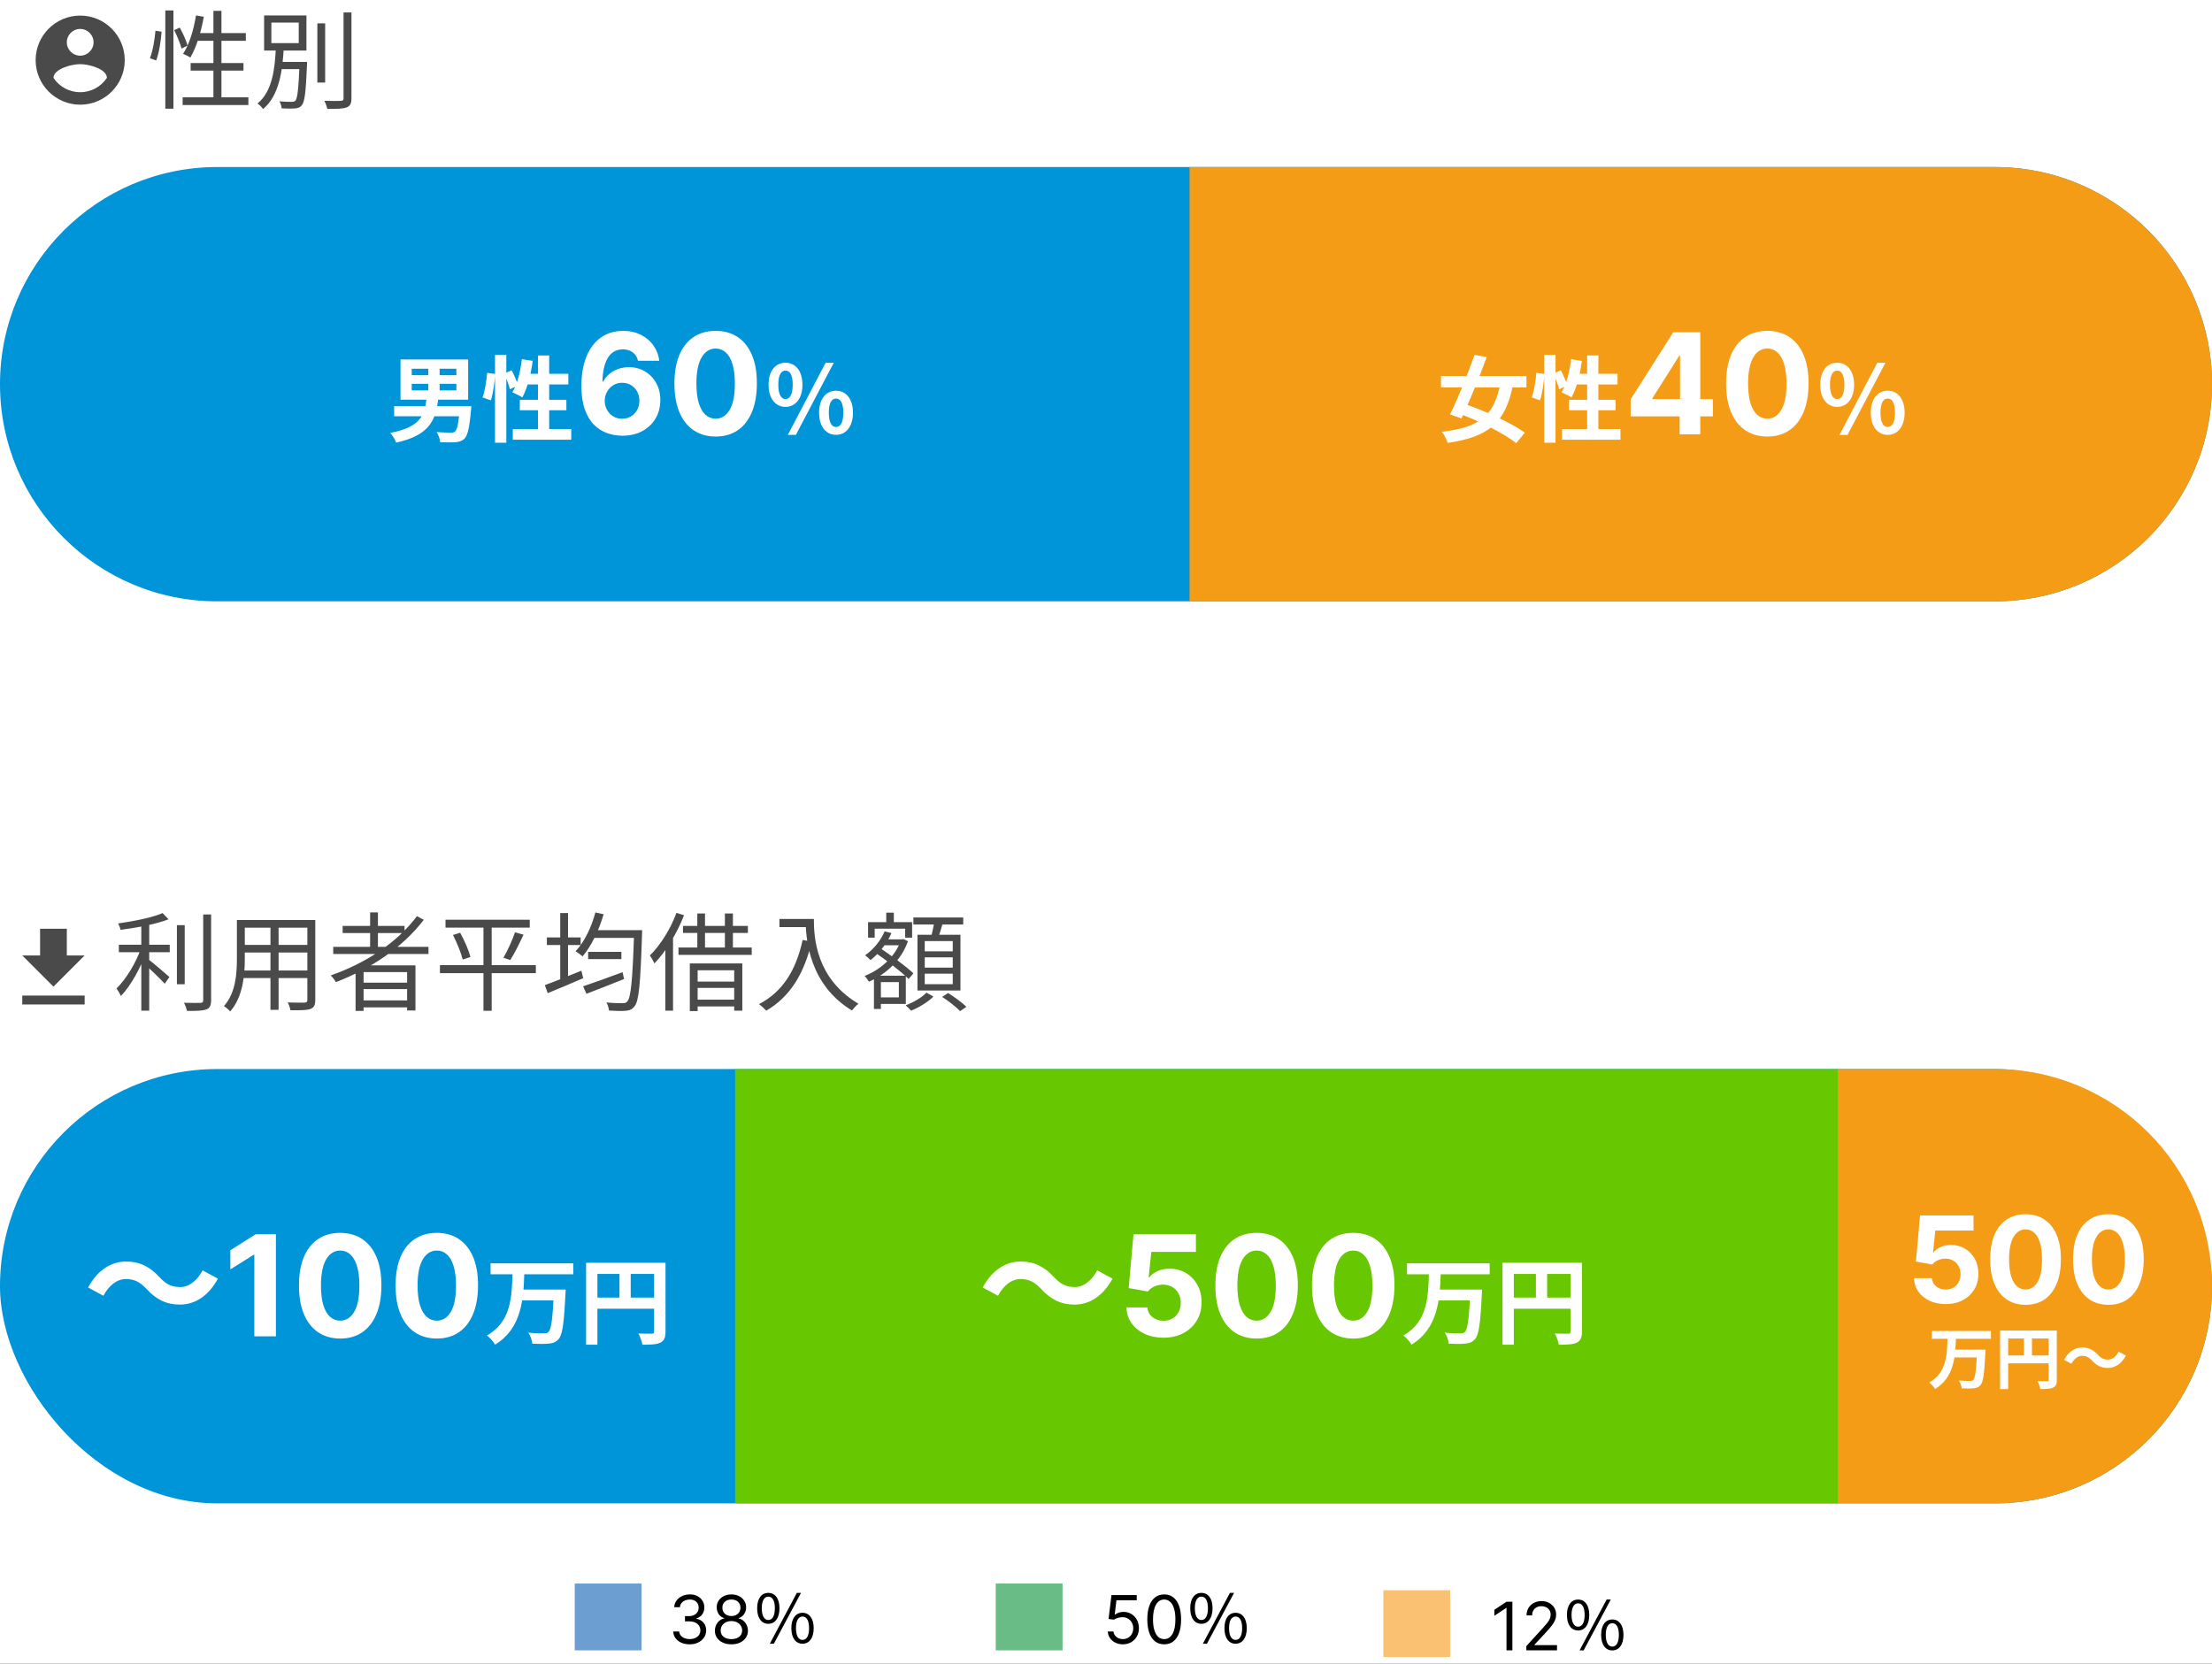 <svg width="331" height="249" viewBox="0 0 331 249" fill="none" xmlns="http://www.w3.org/2000/svg">
<rect x="0" y="0" width="331" height="249" fill="#333333" stroke="none"/>
<g clip-path="url(#clip0_81_10)">
<rect width="331" height="249" fill="white"/>
<path d="M0 57.5C0 39.551 14.551 25 32.5 25H298.5C316.449 25 331 39.551 331 57.5C331 75.449 316.449 90 298.5 90H32.5C14.551 90 0 75.449 0 57.5Z" fill="#0094D8"/>
<path d="M178 25H298.5C316.449 25 331 39.551 331 57.5V57.5C331 75.449 316.449 90 298.5 90H178V25Z" fill="#F49C15"/>
<path d="M61.612 57.44V58.42H68.29V57.44H61.612ZM61.612 55.186V56.152H68.29V55.186H61.612ZM59.932 53.8H70.054V59.82H59.932V53.8ZM64.09 54.472H65.784V59.106H64.09V54.472ZM58.98 60.786H69.578V62.298H58.98V60.786ZM68.822 60.786H70.53C70.53 60.786 70.502 61.234 70.474 61.444C70.25 64.02 69.97 65.168 69.508 65.644C69.116 66.022 68.696 66.134 68.108 66.19C67.618 66.218 66.764 66.218 65.868 66.19C65.84 65.728 65.616 65.084 65.336 64.664C66.19 64.734 67.086 64.748 67.45 64.748C67.744 64.748 67.926 64.734 68.08 64.594C68.402 64.328 68.64 63.278 68.808 61.01L68.822 60.786ZM63.838 59.54H65.588C65.238 62.732 64.426 65.126 59.274 66.246C59.134 65.812 58.728 65.14 58.392 64.79C63.068 63.894 63.544 62.06 63.838 59.54ZM74.072 53.114H75.766V66.26H74.072V53.114ZM72.896 55.802L74.1 55.97C74.03 57.188 73.792 58.854 73.456 59.918L72.21 59.484C72.56 58.532 72.798 56.964 72.896 55.802ZM75.43 55.914L76.564 55.424C76.956 56.152 77.362 57.104 77.502 57.692L76.298 58.266C76.172 57.65 75.794 56.67 75.43 55.914ZM78.09 53.758L79.714 54.01C79.434 56.096 78.888 58.168 78.16 59.484C77.824 59.246 77.068 58.882 76.662 58.714C77.404 57.538 77.866 55.634 78.09 53.758ZM78.58 55.942H85.048V57.538H78.104L78.58 55.942ZM80.498 53.198H82.178V65.14H80.498V53.198ZM77.782 59.834H84.754V61.402H77.782V59.834ZM76.732 64.216H85.482V65.812H76.732V64.216ZM93.099 65.209C92.314 65.204 91.556 65.072 90.825 64.814C90.099 64.555 89.448 64.135 88.871 63.553C88.294 62.972 87.837 62.201 87.499 61.242C87.166 60.282 86.999 59.104 86.999 57.707C87.004 56.424 87.151 55.278 87.439 54.269C87.733 53.255 88.15 52.395 88.692 51.689C89.239 50.983 89.893 50.446 90.653 50.078C91.414 49.705 92.267 49.519 93.211 49.519C94.231 49.519 95.13 49.717 95.911 50.115C96.691 50.508 97.318 51.042 97.79 51.718C98.267 52.395 98.556 53.153 98.655 53.993H95.471C95.347 53.461 95.086 53.043 94.688 52.74C94.29 52.437 93.798 52.285 93.211 52.285C92.217 52.285 91.461 52.718 90.944 53.583C90.432 54.448 90.171 55.624 90.161 57.11H90.266C90.494 56.658 90.803 56.272 91.19 55.954C91.583 55.631 92.028 55.385 92.525 55.216C93.027 55.042 93.557 54.955 94.114 54.955C95.019 54.955 95.824 55.169 96.53 55.596C97.236 56.019 97.793 56.6 98.2 57.341C98.608 58.082 98.812 58.93 98.812 59.884C98.812 60.918 98.571 61.838 98.088 62.644C97.611 63.449 96.942 64.08 96.082 64.538C95.227 64.99 94.233 65.214 93.099 65.209ZM93.085 62.673C93.582 62.673 94.027 62.554 94.419 62.315C94.812 62.077 95.12 61.754 95.344 61.346C95.568 60.938 95.68 60.481 95.68 59.974C95.68 59.467 95.568 59.012 95.344 58.609C95.125 58.206 94.822 57.886 94.434 57.647C94.046 57.408 93.604 57.289 93.107 57.289C92.734 57.289 92.388 57.359 92.07 57.498C91.757 57.637 91.481 57.831 91.243 58.08C91.009 58.328 90.825 58.617 90.691 58.945C90.556 59.268 90.489 59.613 90.489 59.981C90.489 60.473 90.601 60.923 90.825 61.331C91.054 61.739 91.362 62.064 91.75 62.308C92.142 62.551 92.587 62.673 93.085 62.673ZM107.089 65.336C105.807 65.331 104.703 65.015 103.778 64.388C102.859 63.762 102.15 62.855 101.653 61.666C101.161 60.478 100.917 59.049 100.922 57.379C100.922 55.713 101.168 54.294 101.661 53.12C102.158 51.947 102.866 51.055 103.786 50.443C104.711 49.827 105.812 49.519 107.089 49.519C108.367 49.519 109.466 49.827 110.386 50.443C111.31 51.06 112.021 51.955 112.518 53.128C113.016 54.296 113.262 55.713 113.257 57.379C113.257 59.054 113.008 60.486 112.511 61.674C112.019 62.862 111.313 63.77 110.393 64.396C109.473 65.022 108.372 65.336 107.089 65.336ZM107.089 62.658C107.964 62.658 108.663 62.218 109.185 61.338C109.707 60.459 109.966 59.139 109.961 57.379C109.961 56.22 109.841 55.256 109.603 54.485C109.369 53.715 109.036 53.135 108.603 52.748C108.176 52.36 107.671 52.166 107.089 52.166C106.219 52.166 105.523 52.601 105.001 53.471C104.479 54.341 104.216 55.644 104.211 57.379C104.211 58.552 104.328 59.531 104.561 60.317C104.8 61.097 105.136 61.684 105.568 62.077C106.001 62.465 106.508 62.658 107.089 62.658ZM117.541 60.898C116.043 60.898 115.007 59.652 115.007 57.58C115.007 55.494 116.043 54.29 117.541 54.29C119.025 54.29 120.075 55.494 120.075 57.58C120.075 59.652 119.025 60.898 117.541 60.898ZM117.541 59.722C118.157 59.722 118.619 59.106 118.619 57.58C118.619 56.04 118.157 55.466 117.541 55.466C116.939 55.466 116.463 56.04 116.463 57.58C116.463 59.106 116.939 59.722 117.541 59.722ZM125.101 65.084C123.617 65.084 122.567 63.852 122.567 61.766C122.567 59.68 123.617 58.476 125.101 58.476C126.585 58.476 127.635 59.68 127.635 61.766C127.635 63.852 126.585 65.084 125.101 65.084ZM125.101 63.908C125.731 63.908 126.193 63.292 126.193 61.766C126.193 60.24 125.731 59.652 125.101 59.652C124.485 59.652 124.023 60.24 124.023 61.766C124.023 63.292 124.485 63.908 125.101 63.908ZM117.891 65.084L123.547 54.29H124.765L119.095 65.084H117.891Z" fill="white"/>
<path d="M215.63 56.278H228.412V57.986H215.63V56.278ZM220.642 53.114L222.476 53.436C221.37 56.46 219.83 60.212 218.696 62.634L216.988 62.018C218.108 59.736 219.648 55.984 220.642 53.114ZM224.562 57.118L226.41 57.538C225.29 63.362 222.7 65.392 216.638 66.288C216.47 65.77 216.092 65.056 215.756 64.622C221.37 63.978 223.638 62.284 224.562 57.118ZM217.912 61.738L219.046 60.422C222.028 61.416 226.116 63.25 228.174 64.748L226.886 66.33C225.01 64.818 221.034 62.858 217.912 61.738ZM231.072 53.114H232.766V66.26H231.072V53.114ZM229.896 55.802L231.1 55.97C231.03 57.188 230.792 58.854 230.456 59.918L229.21 59.484C229.56 58.532 229.798 56.964 229.896 55.802ZM232.43 55.914L233.564 55.424C233.956 56.152 234.362 57.104 234.502 57.692L233.298 58.266C233.172 57.65 232.794 56.67 232.43 55.914ZM235.09 53.758L236.714 54.01C236.434 56.096 235.888 58.168 235.16 59.484C234.824 59.246 234.068 58.882 233.662 58.714C234.404 57.538 234.866 55.634 235.09 53.758ZM235.58 55.942H242.048V57.538H235.104L235.58 55.942ZM237.498 53.198H239.178V65.14H237.498V53.198ZM234.782 59.834H241.754V61.402H234.782V59.834ZM233.732 64.216H242.482V65.812H233.732V64.216ZM244.007 62.315V59.772L250.383 49.727H252.575V53.247H251.278L247.258 59.608V59.728H256.319V62.315H244.007ZM251.337 65V61.54L251.397 60.414V49.727H254.425V65H251.337ZM264.459 65.336C263.176 65.331 262.072 65.015 261.148 64.388C260.228 63.762 259.519 62.855 259.022 61.666C258.53 60.478 258.286 59.049 258.291 57.379C258.291 55.713 258.537 54.294 259.03 53.12C259.527 51.947 260.235 51.055 261.155 50.443C262.08 49.827 263.181 49.519 264.459 49.519C265.736 49.519 266.835 49.827 267.755 50.443C268.68 51.06 269.39 51.955 269.888 53.128C270.385 54.296 270.631 55.713 270.626 57.379C270.626 59.054 270.377 60.486 269.88 61.674C269.388 62.862 268.682 63.77 267.762 64.396C266.843 65.022 265.741 65.336 264.459 65.336ZM264.459 62.658C265.334 62.658 266.032 62.218 266.554 61.338C267.076 60.459 267.335 59.139 267.33 57.379C267.33 56.22 267.21 55.256 266.972 54.485C266.738 53.715 266.405 53.135 265.972 52.748C265.545 52.36 265.04 52.166 264.459 52.166C263.589 52.166 262.893 52.601 262.371 53.471C261.849 54.341 261.585 55.644 261.58 57.379C261.58 58.552 261.697 59.531 261.931 60.317C262.169 61.097 262.505 61.684 262.937 62.077C263.37 62.465 263.877 62.658 264.459 62.658ZM274.91 60.898C273.412 60.898 272.376 59.652 272.376 57.58C272.376 55.494 273.412 54.29 274.91 54.29C276.394 54.29 277.444 55.494 277.444 57.58C277.444 59.652 276.394 60.898 274.91 60.898ZM274.91 59.722C275.526 59.722 275.988 59.106 275.988 57.58C275.988 56.04 275.526 55.466 274.91 55.466C274.308 55.466 273.832 56.04 273.832 57.58C273.832 59.106 274.308 59.722 274.91 59.722ZM282.47 65.084C280.986 65.084 279.936 63.852 279.936 61.766C279.936 59.68 280.986 58.476 282.47 58.476C283.954 58.476 285.004 59.68 285.004 61.766C285.004 63.852 283.954 65.084 282.47 65.084ZM282.47 63.908C283.1 63.908 283.562 63.292 283.562 61.766C283.562 60.24 283.1 59.652 282.47 59.652C281.854 59.652 281.392 60.24 281.392 61.766C281.392 63.292 281.854 63.908 282.47 63.908ZM275.26 65.084L280.916 54.29H282.134L276.464 65.084H275.26Z" fill="white"/>
<path d="M24.736 1.56H25.952V16.264H24.736V1.56ZM23.264 4.6L24.176 4.744C24.096 6.04 23.808 7.896 23.376 9.048L22.432 8.728C22.864 7.656 23.152 5.896 23.264 4.6ZM26.064 4.504L26.896 4.136C27.392 5 27.888 6.136 28.064 6.824L27.168 7.272C26.992 6.568 26.512 5.4 26.064 4.504ZM29.328 2.312L30.496 2.504C30.08 4.84 29.376 7.112 28.48 8.616C28.24 8.44 27.696 8.184 27.392 8.056C28.336 6.648 28.976 4.472 29.328 2.312ZM29.344 4.952H36.784V6.104H28.976L29.344 4.952ZM31.936 1.624H33.136V15.224H31.936V1.624ZM28.528 9.432H36.432V10.568H28.528V9.432ZM27.328 14.568H37.168V15.72H27.328V14.568ZM47.488 3.496H48.656V12.36H47.488V3.496ZM51.408 1.864H52.592V14.696C52.592 15.512 52.384 15.88 51.872 16.072C51.344 16.28 50.448 16.312 48.976 16.296C48.912 15.976 48.72 15.432 48.528 15.08C49.68 15.128 50.672 15.112 50.976 15.096C51.28 15.096 51.408 15 51.408 14.696V1.864ZM41.552 9.272H45.344V10.344H41.552V9.272ZM44.832 9.272H45.952C45.952 9.272 45.952 9.624 45.936 9.784C45.76 13.8 45.6 15.256 45.152 15.768C44.896 16.088 44.592 16.184 44.128 16.232C43.712 16.264 42.928 16.264 42.144 16.216C42.128 15.896 42 15.448 41.808 15.16C42.608 15.24 43.36 15.24 43.648 15.24C43.92 15.24 44.064 15.208 44.208 15.064C44.512 14.728 44.672 13.304 44.832 9.48V9.272ZM40.608 3.384V6.456H44.704V3.384H40.608ZM39.52 2.312H45.856V7.56H39.52V2.312ZM41.28 7.144H42.464C42.272 10.52 41.824 14.264 39.36 16.328C39.184 16.04 38.816 15.672 38.528 15.496C40.8 13.656 41.136 10.152 41.28 7.144Z" fill="#4A4A4A"/>
<g clip-path="url(#clip1_81_10)">
<path d="M12 2.333C8.32 2.333 5.333 5.32 5.333 9C5.333 12.68 8.32 15.667 12 15.667C15.68 15.667 18.667 12.68 18.667 9C18.667 5.32 15.68 2.333 12 2.333ZM12 4.333C13.107 4.333 14 5.227 14 6.333C14 7.44 13.107 8.333 12 8.333C10.893 8.333 10 7.44 10 6.333C10 5.227 10.893 4.333 12 4.333ZM12 13.8C10.333 13.8 8.86 12.947 8 11.653C8.02 10.327 10.667 9.6 12 9.6C13.327 9.6 15.98 10.327 16 11.653C15.14 12.947 13.667 13.8 12 13.8Z" fill="#4A4A4A"/>
</g>
<rect y="160" width="331" height="65" rx="32.5" fill="#0094D8"/>
<path d="M110 160H275V225H110V160Z" fill="#67C700"/>
<path d="M21.939 192.923C21.036 191.999 20.28 191.432 18.831 191.432C17.466 191.432 16.269 192.44 15.471 193.931L13.182 192.692C14.589 190.088 16.626 188.807 18.873 188.807C20.889 188.807 22.401 189.563 23.85 191.138C24.753 192.083 25.53 192.629 26.958 192.629C28.323 192.629 29.52 191.621 30.318 190.13L32.607 191.369C31.2 193.973 29.163 195.254 26.916 195.254C24.9 195.254 23.388 194.498 21.939 192.923ZM41.287 184.727V200H38.058V187.792H37.969L34.471 189.985V187.121L38.252 184.727H41.287ZM50.905 200.336C49.623 200.331 48.519 200.015 47.594 199.388C46.675 198.762 45.966 197.855 45.469 196.667C44.977 195.478 44.733 194.049 44.738 192.379C44.738 190.713 44.984 189.294 45.476 188.12C45.974 186.947 46.682 186.055 47.602 185.443C48.526 184.827 49.628 184.518 50.905 184.518C52.183 184.518 53.282 184.827 54.202 185.443C55.126 186.06 55.837 186.955 56.334 188.128C56.831 189.296 57.078 190.713 57.073 192.379C57.073 194.054 56.824 195.486 56.327 196.674C55.835 197.862 55.129 198.77 54.209 199.396C53.289 200.022 52.188 200.336 50.905 200.336ZM50.905 197.658C51.78 197.658 52.479 197.218 53.001 196.338C53.523 195.458 53.782 194.138 53.776 192.379C53.776 191.22 53.657 190.256 53.419 189.485C53.185 188.714 52.852 188.135 52.419 187.748C51.992 187.36 51.487 187.166 50.905 187.166C50.035 187.166 49.339 187.601 48.817 188.471C48.295 189.341 48.032 190.643 48.027 192.379C48.027 193.552 48.144 194.531 48.377 195.317C48.616 196.097 48.952 196.684 49.384 197.077C49.817 197.464 50.324 197.658 50.905 197.658ZM65.363 200.336C64.081 200.331 62.977 200.015 62.052 199.388C61.133 198.762 60.424 197.855 59.927 196.667C59.435 195.478 59.191 194.049 59.196 192.379C59.196 190.713 59.442 189.294 59.934 188.12C60.432 186.947 61.14 186.055 62.06 185.443C62.984 184.827 64.086 184.518 65.363 184.518C66.641 184.518 67.74 184.827 68.66 185.443C69.584 186.06 70.295 186.955 70.792 188.128C71.29 189.296 71.536 190.713 71.531 192.379C71.531 194.054 71.282 195.486 70.785 196.674C70.293 197.862 69.587 198.77 68.667 199.396C67.747 200.022 66.646 200.336 65.363 200.336ZM65.363 197.658C66.238 197.658 66.937 197.218 67.459 196.338C67.981 195.458 68.24 194.138 68.234 192.379C68.234 191.22 68.115 190.256 67.877 189.485C67.643 188.714 67.31 188.135 66.877 187.748C66.45 187.36 65.945 187.166 65.363 187.166C64.493 187.166 63.797 187.601 63.275 188.471C62.753 189.341 62.49 190.643 62.485 192.379C62.485 193.552 62.602 194.531 62.835 195.317C63.074 196.097 63.41 196.684 63.842 197.077C64.275 197.464 64.782 197.658 65.363 197.658ZM73.407 189.08H85.783V190.718H73.407V189.08ZM77.887 193H83.487V194.624H77.887V193ZM82.885 193H84.649C84.649 193 84.635 193.532 84.607 193.742C84.397 198.068 84.159 199.776 83.599 200.406C83.193 200.882 82.745 201.036 82.115 201.092C81.541 201.162 80.575 201.148 79.651 201.106C79.623 200.63 79.385 199.916 79.049 199.454C80.029 199.552 80.995 199.552 81.401 199.552C81.709 199.552 81.891 199.524 82.073 199.356C82.493 198.978 82.717 197.214 82.885 193.28V193ZM76.697 190.466H78.461C78.335 194.442 78.069 198.838 74.079 201.246C73.813 200.784 73.309 200.21 72.861 199.874C76.557 197.816 76.585 193.924 76.697 190.466ZM87.701 188.996H98.691V190.662H89.395V201.26H87.701V188.996ZM97.879 188.996H99.587V199.286C99.587 200.196 99.391 200.672 98.803 200.952C98.229 201.218 97.389 201.26 96.129 201.26C96.059 200.784 95.765 200.014 95.527 199.58C96.339 199.622 97.249 199.608 97.529 199.608C97.795 199.608 97.879 199.524 97.879 199.272V188.996ZM88.625 194.204H98.705V195.87H88.625V194.204ZM92.699 189.906H94.379V195.03H92.699V189.906Z" fill="white"/>
<path d="M275 160H298.5C316.449 160 331 174.551 331 192.5V192.5C331 210.449 316.449 225 298.5 225H275V160Z" fill="#F49C15"/>
<path d="M291.149 195.179C290.246 195.179 289.44 195.013 288.733 194.68C288.03 194.348 287.471 193.89 287.058 193.306C286.645 192.722 286.43 192.053 286.412 191.299H289.097C289.127 191.806 289.34 192.217 289.736 192.533C290.133 192.848 290.604 193.006 291.149 193.006C291.584 193.006 291.967 192.91 292.3 192.718C292.636 192.522 292.898 192.251 293.086 191.906C293.278 191.557 293.373 191.156 293.373 190.705C293.373 190.244 293.275 189.839 293.079 189.49C292.888 189.141 292.621 188.868 292.28 188.672C291.939 188.476 291.55 188.376 291.111 188.371C290.727 188.371 290.354 188.45 289.992 188.608C289.634 188.766 289.355 188.981 289.155 189.254L286.694 188.812L287.314 181.909H295.317V184.172H289.596L289.257 187.451H289.334C289.564 187.127 289.911 186.859 290.376 186.646C290.84 186.433 291.36 186.326 291.935 186.326C292.724 186.326 293.427 186.511 294.045 186.882C294.662 187.253 295.15 187.762 295.508 188.41C295.866 189.053 296.043 189.795 296.039 190.634C296.043 191.516 295.839 192.3 295.425 192.987C295.016 193.668 294.443 194.205 293.706 194.597C292.973 194.985 292.121 195.179 291.149 195.179ZM303.102 195.288C302.003 195.283 301.057 195.013 300.264 194.476C299.476 193.939 298.868 193.161 298.442 192.143C298.02 191.124 297.812 189.899 297.816 188.467C297.816 187.04 298.027 185.823 298.449 184.817C298.875 183.812 299.482 183.047 300.27 182.523C301.063 181.994 302.007 181.73 303.102 181.73C304.197 181.73 305.139 181.994 305.927 182.523C306.72 183.051 307.329 183.818 307.756 184.824C308.182 185.825 308.393 187.04 308.388 188.467C308.388 189.903 308.175 191.131 307.749 192.149C307.327 193.168 306.722 193.945 305.934 194.482C305.145 195.019 304.202 195.288 303.102 195.288ZM303.102 192.993C303.852 192.993 304.451 192.616 304.898 191.862C305.346 191.107 305.567 189.976 305.563 188.467C305.563 187.474 305.461 186.648 305.256 185.987C305.056 185.327 304.77 184.83 304.4 184.498C304.033 184.165 303.601 183.999 303.102 183.999C302.356 183.999 301.76 184.372 301.312 185.118C300.865 185.864 300.639 186.98 300.635 188.467C300.635 189.473 300.735 190.312 300.935 190.986C301.14 191.655 301.427 192.158 301.798 192.494C302.169 192.827 302.604 192.993 303.102 192.993ZM315.495 195.288C314.395 195.283 313.449 195.013 312.657 194.476C311.868 193.939 311.261 193.161 310.835 192.143C310.413 191.124 310.204 189.899 310.208 188.467C310.208 187.04 310.419 185.823 310.841 184.817C311.267 183.812 311.875 183.047 312.663 182.523C313.456 181.994 314.4 181.73 315.495 181.73C316.59 181.73 317.532 181.994 318.32 182.523C319.113 183.051 319.722 183.818 320.148 184.824C320.574 185.825 320.785 187.04 320.781 188.467C320.781 189.903 320.568 191.131 320.142 192.149C319.72 193.168 319.115 193.945 318.326 194.482C317.538 195.019 316.594 195.288 315.495 195.288ZM315.495 192.993C316.245 192.993 316.843 192.616 317.291 191.862C317.738 191.107 317.96 189.976 317.956 188.467C317.956 187.474 317.853 186.648 317.649 185.987C317.449 185.327 317.163 184.83 316.792 184.498C316.426 184.165 315.993 183.999 315.495 183.999C314.749 183.999 314.152 184.372 313.705 185.118C313.257 185.864 313.032 186.98 313.027 188.467C313.027 189.473 313.127 190.312 313.328 190.986C313.532 191.655 313.82 192.158 314.191 192.494C314.561 192.827 314.996 192.993 315.495 192.993ZM289.08 199.2H297.92V200.37H289.08V199.2ZM292.28 202H296.28V203.16H292.28V202ZM295.85 202H297.11C297.11 202 297.1 202.38 297.08 202.53C296.93 205.62 296.76 206.84 296.36 207.29C296.07 207.63 295.75 207.74 295.3 207.78C294.89 207.83 294.2 207.82 293.54 207.79C293.52 207.45 293.35 206.94 293.11 206.61C293.81 206.68 294.5 206.68 294.79 206.68C295.01 206.68 295.14 206.66 295.27 206.54C295.57 206.27 295.73 205.01 295.85 202.2V202ZM291.43 200.19H292.69C292.6 203.03 292.41 206.17 289.56 207.89C289.37 207.56 289.01 207.15 288.69 206.91C291.33 205.44 291.35 202.66 291.43 200.19ZM299.29 199.14H307.14V200.33H300.5V207.9H299.29V199.14ZM306.56 199.14H307.78V206.49C307.78 207.14 307.64 207.48 307.22 207.68C306.81 207.87 306.21 207.9 305.31 207.9C305.26 207.56 305.05 207.01 304.88 206.7C305.46 206.73 306.11 206.72 306.31 206.72C306.5 206.72 306.56 206.66 306.56 206.48V199.14ZM299.95 202.86H307.15V204.05H299.95V202.86ZM302.86 199.79H304.06V203.45H302.86V199.79ZM313.04 203.63C312.61 203.19 312.25 202.92 311.56 202.92C310.91 202.92 310.34 203.4 309.96 204.11L308.87 203.52C309.54 202.28 310.51 201.67 311.58 201.67C312.54 201.67 313.26 202.03 313.95 202.78C314.38 203.23 314.75 203.49 315.43 203.49C316.08 203.49 316.65 203.01 317.03 202.3L318.12 202.89C317.45 204.13 316.48 204.74 315.41 204.74C314.45 204.74 313.73 204.38 313.04 203.63Z" fill="white"/>
<path d="M155.808 192.923C154.905 191.999 154.149 191.432 152.7 191.432C151.335 191.432 150.138 192.44 149.34 193.931L147.051 192.692C148.458 190.088 150.495 188.807 152.742 188.807C154.758 188.807 156.27 189.563 157.719 191.138C158.622 192.083 159.399 192.629 160.827 192.629C162.192 192.629 163.389 191.621 164.187 190.13L166.476 191.369C165.069 193.973 163.032 195.254 160.785 195.254C158.769 195.254 157.257 194.498 155.808 192.923ZM174.09 200.209C173.036 200.209 172.097 200.015 171.272 199.627C170.451 199.239 169.8 198.705 169.318 198.024C168.835 197.343 168.584 196.562 168.565 195.682H171.697C171.731 196.274 171.98 196.754 172.442 197.121C172.905 197.489 173.454 197.673 174.09 197.673C174.598 197.673 175.045 197.561 175.433 197.338C175.826 197.109 176.131 196.793 176.35 196.391C176.574 195.983 176.686 195.516 176.686 194.989C176.686 194.452 176.571 193.979 176.343 193.572C176.119 193.164 175.808 192.846 175.41 192.617C175.013 192.388 174.558 192.272 174.046 192.267C173.598 192.267 173.163 192.359 172.741 192.543C172.323 192.727 171.997 192.978 171.764 193.296L168.893 192.781L169.616 184.727H178.953V187.367H172.278L171.883 191.193H171.973C172.241 190.815 172.646 190.502 173.188 190.253C173.73 190.005 174.337 189.88 175.008 189.88C175.927 189.88 176.748 190.097 177.469 190.529C178.19 190.962 178.759 191.556 179.176 192.311C179.594 193.062 179.8 193.927 179.795 194.907C179.8 195.936 179.562 196.85 179.079 197.651C178.602 198.446 177.934 199.073 177.073 199.53C176.218 199.983 175.224 200.209 174.09 200.209ZM188.036 200.336C186.753 200.331 185.649 200.015 184.725 199.388C183.805 198.762 183.097 197.855 182.599 196.667C182.107 195.478 181.864 194.049 181.869 192.379C181.869 190.713 182.115 189.294 182.607 188.12C183.104 186.947 183.812 186.055 184.732 185.443C185.657 184.827 186.758 184.518 188.036 184.518C189.313 184.518 190.412 184.827 191.332 185.443C192.257 186.06 192.968 186.955 193.465 188.128C193.962 189.296 194.208 190.713 194.203 192.379C194.203 194.054 193.954 195.486 193.457 196.674C192.965 197.862 192.259 198.77 191.339 199.396C190.42 200.022 189.318 200.336 188.036 200.336ZM188.036 197.658C188.911 197.658 189.609 197.218 190.131 196.338C190.653 195.458 190.912 194.138 190.907 192.379C190.907 191.22 190.788 190.256 190.549 189.485C190.315 188.714 189.982 188.135 189.55 187.748C189.122 187.36 188.617 187.166 188.036 187.166C187.166 187.166 186.47 187.601 185.948 188.471C185.426 189.341 185.162 190.643 185.157 192.379C185.157 193.552 185.274 194.531 185.508 195.317C185.746 196.097 186.082 196.684 186.514 197.077C186.947 197.464 187.454 197.658 188.036 197.658ZM202.494 200.336C201.211 200.331 200.107 200.015 199.183 199.388C198.263 198.762 197.555 197.855 197.057 196.667C196.565 195.478 196.322 194.049 196.327 192.379C196.327 190.713 196.573 189.294 197.065 188.12C197.562 186.947 198.27 186.055 199.19 185.443C200.115 184.827 201.216 184.518 202.494 184.518C203.771 184.518 204.87 184.827 205.79 185.443C206.715 186.06 207.426 186.955 207.923 188.128C208.42 189.296 208.666 190.713 208.661 192.379C208.661 194.054 208.412 195.486 207.915 196.674C207.423 197.862 206.717 198.77 205.797 199.396C204.878 200.022 203.776 200.336 202.494 200.336ZM202.494 197.658C203.369 197.658 204.067 197.218 204.589 196.338C205.111 195.458 205.37 194.138 205.365 192.379C205.365 191.22 205.246 190.256 205.007 189.485C204.773 188.714 204.44 188.135 204.008 187.748C203.58 187.36 203.075 187.166 202.494 187.166C201.624 187.166 200.928 187.601 200.406 188.471C199.884 189.341 199.62 190.643 199.615 192.379C199.615 193.552 199.732 194.531 199.966 195.317C200.204 196.097 200.54 196.684 200.972 197.077C201.405 197.464 201.912 197.658 202.494 197.658ZM210.538 189.08H222.914V190.718H210.538V189.08ZM215.018 193H220.618V194.624H215.018V193ZM220.016 193H221.78C221.78 193 221.766 193.532 221.738 193.742C221.528 198.068 221.29 199.776 220.73 200.406C220.324 200.882 219.876 201.036 219.246 201.092C218.672 201.162 217.706 201.148 216.782 201.106C216.754 200.63 216.516 199.916 216.18 199.454C217.16 199.552 218.126 199.552 218.532 199.552C218.84 199.552 219.022 199.524 219.204 199.356C219.624 198.978 219.848 197.214 220.016 193.28V193ZM213.828 190.466H215.592C215.466 194.442 215.2 198.838 211.21 201.246C210.944 200.784 210.44 200.21 209.992 199.874C213.688 197.816 213.716 193.924 213.828 190.466ZM224.832 188.996H235.822V190.662H226.526V201.26H224.832V188.996ZM235.01 188.996H236.718V199.286C236.718 200.196 236.522 200.672 235.934 200.952C235.36 201.218 234.52 201.26 233.26 201.26C233.19 200.784 232.896 200.014 232.658 199.58C233.47 199.622 234.38 199.608 234.66 199.608C234.926 199.608 235.01 199.524 235.01 199.272V188.996ZM225.756 194.204H235.836V195.87H225.756V194.204ZM229.83 189.906H231.51V195.03H229.83V189.906Z" fill="white"/>
<path d="M17.784 141.392H25.4V142.512H17.784V141.392ZM26.472 138.464H27.64V147.312H26.472V138.464ZM21.144 137.92H22.328V151.264H21.144V137.92ZM30.408 136.864H31.592V149.68C31.592 150.512 31.384 150.88 30.872 151.072C30.344 151.28 29.448 151.312 27.976 151.296C27.912 150.96 27.72 150.432 27.528 150.08C28.68 150.112 29.672 150.112 29.976 150.096C30.28 150.096 30.408 150 30.408 149.696V136.864ZM24.328 136.656L25.224 137.584C23.368 138.32 20.472 138.848 18.04 139.168C17.992 138.88 17.816 138.464 17.672 138.208C20.04 137.872 22.824 137.328 24.328 136.656ZM21.096 141.904L21.96 142.256C21.144 144.688 19.576 147.552 18.088 149.072C17.944 148.72 17.64 148.24 17.432 147.936C18.84 146.592 20.392 144.048 21.096 141.904ZM22.168 143.552C22.776 143.984 24.84 145.776 25.352 146.224L24.648 147.232C23.992 146.496 22.248 144.816 21.512 144.192L22.168 143.552ZM36.12 137.696H46.472V138.848H36.12V137.696ZM36.12 141.424H46.456V142.56H36.12V141.424ZM36.04 145.248H46.488V146.384H36.04V145.248ZM35.448 137.696H36.632V143.504C36.632 145.936 36.344 149.248 34.44 151.376C34.248 151.136 33.768 150.736 33.512 150.576C35.272 148.592 35.448 145.744 35.448 143.488V137.696ZM45.992 137.696H47.176V149.648C47.176 150.432 46.984 150.8 46.456 151.008C45.912 151.2 44.984 151.216 43.464 151.2C43.416 150.88 43.224 150.352 43.048 150.032C44.184 150.08 45.272 150.064 45.576 150.064C45.88 150.048 45.992 149.952 45.992 149.648V137.696ZM40.472 138.128H41.688V151.136H40.472V138.128ZM49.864 141.712H64.12V142.784H49.864V141.712ZM51.272 138.576H60.536V139.648H51.272V138.576ZM53.864 147.072H61.4V148.032H53.864V147.072ZM53.864 149.728H61.4V150.768H53.864V149.728ZM55.384 136.56H56.552V142.288H55.384V136.56ZM62.392 137.12L63.416 137.664C60.2 141.872 55.384 145.024 50.264 146.992C50.12 146.72 49.736 146.224 49.496 145.984C54.664 144.192 59.432 141.088 62.392 137.12ZM53.208 144.48H62.168V151.232H60.92V145.488H54.408V151.296H53.208V144.48ZM66.664 137.648H79.272V138.832H66.664V137.648ZM65.832 144.448H80.184V145.648H65.832V144.448ZM67.784 139.936L68.856 139.6C69.512 140.768 70.168 142.288 70.392 143.232L69.24 143.616C69.016 142.672 68.392 141.12 67.784 139.936ZM77.064 139.536L78.344 139.888C77.736 141.184 76.984 142.72 76.36 143.68L75.336 143.344C75.928 142.336 76.68 140.688 77.064 139.536ZM72.344 138.112H73.576V151.28H72.344V138.112ZM88.008 142.464H92.984V143.552H88.008V142.464ZM87.256 147.616C88.712 147.136 91 146.304 93.16 145.504L93.384 146.528C91.432 147.312 89.32 148.144 87.752 148.736L87.256 147.616ZM88.664 139.216H95.256V140.368H88.664V139.216ZM94.888 139.216H96.088C96.088 139.216 96.072 139.696 96.072 139.856C95.832 147.248 95.608 149.824 94.952 150.608C94.6 151.072 94.232 151.216 93.64 151.28C93.096 151.328 92.104 151.312 91.128 151.248C91.112 150.912 90.952 150.384 90.744 150.032C91.816 150.144 92.792 150.144 93.176 150.144C93.496 150.144 93.688 150.096 93.864 149.888C94.408 149.312 94.664 146.656 94.888 139.504V139.216ZM89.096 136.56L90.328 136.832C89.608 139.28 88.472 141.616 87.176 143.136C86.952 142.928 86.424 142.544 86.12 142.384C87.448 140.976 88.488 138.816 89.096 136.56ZM81.832 140.304H86.888V141.44H81.832V140.304ZM83.832 136.656H85V147.136H83.832V136.656ZM81.528 147.44C82.904 146.944 85 146.096 87 145.28L87.272 146.4C85.432 147.2 83.464 148.032 81.96 148.64L81.528 147.44ZM102.2 138.576H111.912V139.632H102.2V138.576ZM101.528 141.808H112.488V142.912H101.528V141.808ZM104.344 136.72H105.496V142.416H104.344V136.72ZM108.472 136.72H109.672V142.416H108.472V136.72ZM103.224 144.192H111.08V151.264H109.864V145.216H104.392V151.328H103.224V144.192ZM103.8 146.912H110.44V147.856H103.8V146.912ZM103.8 149.616H110.44V150.624H103.8V149.616ZM101.224 136.624L102.36 136.976C101.304 139.696 99.656 142.4 97.928 144.192C97.8 143.92 97.464 143.28 97.24 143.008C98.824 141.456 100.328 139.056 101.224 136.624ZM99.56 140.752L100.68 139.616L100.712 139.632V151.264H99.56V140.752ZM116.632 137.536H121.16V138.752H116.632V137.536ZM120.552 137.536H121.784C121.784 140.4 122.136 146.48 128.456 150.224C128.184 150.432 127.704 150.944 127.48 151.232C121.08 147.36 120.552 140.544 120.552 137.536ZM120.104 140.672L121.464 140.928C120.312 145.808 118.2 149.184 114.664 151.264C114.44 151.008 113.896 150.512 113.576 150.288C117.128 148.432 119.128 145.2 120.104 140.672ZM131.848 140.592H135V141.472H131.848V140.592ZM132.616 136.592H133.752V138.784H132.616V136.592ZM131.368 146.032H135.544V150.256H131.368V149.28H134.504V146.992H131.368V146.032ZM129.896 138.016H136.488V140.336H135.448V138.992H130.888V140.336H129.896V138.016ZM130.776 146.032H131.816V151.008H130.776V146.032ZM134.792 140.592H134.984L135.176 140.544L135.864 140.864C134.824 143.84 132.456 145.872 130.024 146.928C129.88 146.672 129.592 146.272 129.368 146.064C131.656 145.2 133.928 143.248 134.792 140.784V140.592ZM132.376 139.392L133.4 139.648C132.696 141.264 131.496 142.736 130.264 143.696C130.088 143.52 129.688 143.136 129.448 142.976C130.68 142.128 131.768 140.816 132.376 139.392ZM130.904 142.528L131.576 141.808C133.288 142.96 135.56 144.608 136.68 145.68L135.96 146.512C134.872 145.44 132.632 143.712 130.904 142.528ZM136.68 137.312H144.136V138.368H136.68V137.312ZM138.376 143.28V144.816H142.568V143.28H138.376ZM138.376 145.728V147.296H142.568V145.728H138.376ZM138.376 140.848V142.384H142.568V140.848H138.376ZM137.288 139.904H143.72V148.24H137.288V139.904ZM139.832 137.824L141.128 137.984C140.872 138.912 140.552 139.936 140.296 140.608L139.272 140.4C139.48 139.68 139.72 138.576 139.832 137.824ZM138.632 148.56L139.672 149.152C138.856 149.968 137.496 150.8 136.328 151.264C136.136 151.04 135.784 150.688 135.528 150.464C136.696 150.032 138.024 149.232 138.632 148.56ZM140.984 149.2L141.864 148.624C142.808 149.2 144.008 150.08 144.616 150.688L143.672 151.328C143.096 150.736 141.928 149.808 140.984 149.2Z" fill="#4A4A4A"/>
<rect x="86" y="237" width="10" height="10" fill="#6C9ED2"/>
<path d="M103.21 246.099C102.741 246.099 102.324 246.019 101.957 245.858C101.592 245.697 101.302 245.473 101.087 245.187C100.874 244.898 100.758 244.563 100.739 244.182H101.634C101.652 244.416 101.733 244.619 101.875 244.789C102.017 244.957 102.203 245.087 102.433 245.18C102.662 245.272 102.917 245.318 103.196 245.318C103.509 245.318 103.786 245.264 104.027 245.155C104.268 245.046 104.458 244.894 104.595 244.7C104.732 244.506 104.801 244.281 104.801 244.026C104.801 243.758 104.735 243.522 104.602 243.319C104.47 243.113 104.276 242.952 104.02 242.836C103.764 242.72 103.452 242.662 103.082 242.662H102.5V241.881H103.082C103.371 241.881 103.625 241.829 103.842 241.724C104.063 241.62 104.234 241.473 104.357 241.284C104.483 241.095 104.545 240.872 104.545 240.616C104.545 240.37 104.491 240.156 104.382 239.974C104.273 239.791 104.119 239.649 103.92 239.548C103.724 239.446 103.492 239.395 103.224 239.395C102.973 239.395 102.737 239.441 102.514 239.533C102.294 239.623 102.114 239.755 101.974 239.928C101.835 240.098 101.759 240.304 101.747 240.545H100.895C100.909 240.164 101.024 239.83 101.239 239.544C101.455 239.255 101.737 239.03 102.085 238.869C102.435 238.708 102.82 238.628 103.239 238.628C103.688 238.628 104.074 238.719 104.396 238.901C104.718 239.081 104.966 239.319 105.138 239.615C105.311 239.911 105.398 240.231 105.398 240.574C105.398 240.983 105.29 241.333 105.075 241.621C104.862 241.91 104.571 242.11 104.205 242.222V242.278C104.664 242.354 105.022 242.549 105.281 242.864C105.539 243.177 105.668 243.564 105.668 244.026C105.668 244.421 105.56 244.776 105.344 245.091C105.131 245.403 104.84 245.65 104.471 245.83C104.102 246.009 103.681 246.099 103.21 246.099ZM109.45 246.099C108.962 246.099 108.531 246.013 108.157 245.84C107.785 245.665 107.495 245.425 107.287 245.119C107.079 244.812 106.976 244.461 106.978 244.068C106.976 243.76 107.036 243.476 107.159 243.216C107.282 242.953 107.45 242.734 107.663 242.559C107.879 242.381 108.119 242.269 108.384 242.222V242.179C108.036 242.089 107.759 241.894 107.553 241.593C107.347 241.29 107.246 240.946 107.248 240.56C107.246 240.19 107.339 239.86 107.528 239.569C107.718 239.278 107.978 239.048 108.31 238.88C108.643 238.712 109.023 238.628 109.45 238.628C109.871 238.628 110.247 238.712 110.579 238.88C110.91 239.048 111.171 239.278 111.36 239.569C111.552 239.86 111.649 240.19 111.651 240.56C111.649 240.946 111.544 241.29 111.335 241.593C111.129 241.894 110.856 242.089 110.515 242.179V242.222C110.778 242.269 111.014 242.381 111.225 242.559C111.436 242.734 111.604 242.953 111.729 243.216C111.855 243.476 111.919 243.76 111.921 244.068C111.919 244.461 111.812 244.812 111.602 245.119C111.393 245.425 111.103 245.665 110.732 245.84C110.362 246.013 109.935 246.099 109.45 246.099ZM109.45 245.318C109.779 245.318 110.063 245.265 110.302 245.158C110.541 245.052 110.726 244.902 110.856 244.707C110.986 244.513 111.052 244.286 111.055 244.026C111.052 243.751 110.981 243.508 110.842 243.298C110.702 243.087 110.511 242.921 110.27 242.8C110.031 242.68 109.757 242.619 109.45 242.619C109.139 242.619 108.862 242.68 108.619 242.8C108.377 242.921 108.187 243.087 108.047 243.298C107.91 243.508 107.842 243.751 107.844 244.026C107.842 244.286 107.905 244.513 108.033 244.707C108.163 244.902 108.349 245.052 108.59 245.158C108.832 245.265 109.118 245.318 109.45 245.318ZM109.45 241.866C109.71 241.866 109.941 241.814 110.142 241.71C110.346 241.606 110.505 241.46 110.621 241.273C110.737 241.086 110.797 240.867 110.799 240.616C110.797 240.37 110.739 240.156 110.625 239.974C110.511 239.789 110.354 239.647 110.153 239.548C109.951 239.446 109.717 239.395 109.45 239.395C109.177 239.395 108.939 239.446 108.736 239.548C108.532 239.647 108.375 239.789 108.263 239.974C108.152 240.156 108.098 240.37 108.1 240.616C108.098 240.867 108.153 241.086 108.267 241.273C108.383 241.46 108.543 241.606 108.746 241.71C108.95 241.814 109.184 241.866 109.45 241.866ZM114.969 243.03C113.959 243.03 113.299 242.18 113.299 240.7C113.299 239.23 113.959 238.4 114.969 238.4C115.979 238.4 116.639 239.23 116.639 240.7C116.639 242.18 115.979 243.03 114.969 243.03ZM114.969 242.46C115.559 242.46 115.949 241.88 115.949 240.7C115.949 239.53 115.559 238.96 114.969 238.96C114.399 238.96 113.989 239.53 113.989 240.7C113.989 241.88 114.399 242.46 114.969 242.46ZM120.089 246.01C119.079 246.01 118.419 245.17 118.419 243.68C118.419 242.21 119.079 241.38 120.089 241.38C121.089 241.38 121.759 242.21 121.759 243.68C121.759 245.17 121.089 246.01 120.089 246.01ZM120.089 245.44C120.679 245.44 121.069 244.86 121.069 243.68C121.069 242.51 120.679 241.94 120.089 241.94C119.509 241.94 119.109 242.51 119.109 243.68C119.109 244.86 119.509 245.44 120.089 245.44ZM115.189 246.01L119.239 238.4H119.859L115.799 246.01H115.189Z" fill="black"/>
<rect x="149" y="237" width="10" height="10" fill="#6ABC86"/>
<path d="M168.026 246.099C167.609 246.099 167.234 246.017 166.9 245.851C166.566 245.685 166.299 245.458 166.097 245.169C165.896 244.88 165.786 244.551 165.767 244.182H166.619C166.652 244.511 166.802 244.783 167.067 244.999C167.334 245.212 167.654 245.318 168.026 245.318C168.324 245.318 168.589 245.248 168.821 245.109C169.055 244.969 169.239 244.777 169.371 244.533C169.506 244.287 169.574 244.009 169.574 243.699C169.574 243.382 169.504 243.099 169.364 242.85C169.227 242.599 169.038 242.402 168.796 242.257C168.555 242.113 168.279 242.039 167.969 242.037C167.746 242.035 167.518 242.069 167.283 242.14C167.049 242.209 166.856 242.297 166.705 242.406L165.881 242.307L166.321 238.727H170.099V239.509H167.06L166.804 241.653H166.847C166.996 241.535 167.183 241.437 167.408 241.359C167.633 241.281 167.867 241.241 168.111 241.241C168.556 241.241 168.952 241.348 169.3 241.561C169.651 241.772 169.925 242.061 170.124 242.428C170.326 242.795 170.426 243.214 170.426 243.685C170.426 244.149 170.322 244.563 170.114 244.928C169.908 245.29 169.624 245.576 169.261 245.787C168.899 245.995 168.487 246.099 168.026 246.099ZM174.209 246.099C173.674 246.099 173.218 245.954 172.842 245.663C172.465 245.369 172.178 244.944 171.979 244.388C171.78 243.829 171.681 243.154 171.681 242.364C171.681 241.578 171.78 240.906 171.979 240.35C172.18 239.791 172.469 239.365 172.845 239.072C173.224 238.776 173.679 238.628 174.209 238.628C174.739 238.628 175.193 238.776 175.569 239.072C175.948 239.365 176.237 239.791 176.436 240.35C176.637 240.906 176.737 241.578 176.737 242.364C176.737 243.154 176.638 243.829 176.439 244.388C176.24 244.944 175.953 245.369 175.576 245.663C175.2 245.954 174.744 246.099 174.209 246.099ZM174.209 245.318C174.739 245.318 175.151 245.062 175.445 244.551C175.738 244.04 175.885 243.311 175.885 242.364C175.885 241.734 175.818 241.198 175.683 240.755C175.55 240.312 175.358 239.975 175.107 239.743C174.859 239.511 174.559 239.395 174.209 239.395C173.683 239.395 173.273 239.654 172.977 240.173C172.681 240.689 172.533 241.419 172.533 242.364C172.533 242.993 172.599 243.528 172.732 243.969C172.864 244.409 173.055 244.744 173.303 244.974C173.554 245.203 173.856 245.318 174.209 245.318ZM179.774 243.03C178.764 243.03 178.104 242.18 178.104 240.7C178.104 239.23 178.764 238.4 179.774 238.4C180.784 238.4 181.444 239.23 181.444 240.7C181.444 242.18 180.784 243.03 179.774 243.03ZM179.774 242.46C180.364 242.46 180.754 241.88 180.754 240.7C180.754 239.53 180.364 238.96 179.774 238.96C179.204 238.96 178.794 239.53 178.794 240.7C178.794 241.88 179.204 242.46 179.774 242.46ZM184.894 246.01C183.884 246.01 183.224 245.17 183.224 243.68C183.224 242.21 183.884 241.38 184.894 241.38C185.894 241.38 186.564 242.21 186.564 243.68C186.564 245.17 185.894 246.01 184.894 246.01ZM184.894 245.44C185.484 245.44 185.874 244.86 185.874 243.68C185.874 242.51 185.484 241.94 184.894 241.94C184.314 241.94 183.914 242.51 183.914 243.68C183.914 244.86 184.314 245.44 184.894 245.44ZM179.994 246.01L184.044 238.4H184.664L180.604 246.01H179.994Z" fill="black"/>
<rect x="207" y="238" width="10" height="10" fill="#FAC172"/>
<path d="M226.31 239.727V247H225.429V240.651H225.386L223.611 241.83V240.935L225.429 239.727H226.31ZM228.401 247V246.361L230.802 243.733C231.084 243.425 231.316 243.158 231.498 242.93C231.68 242.701 231.815 242.485 231.903 242.284C231.993 242.08 232.038 241.867 232.038 241.645C232.038 241.389 231.976 241.168 231.853 240.981C231.732 240.794 231.567 240.649 231.356 240.548C231.145 240.446 230.908 240.395 230.646 240.395C230.366 240.395 230.122 240.453 229.914 240.569C229.708 240.683 229.548 240.842 229.435 241.048C229.323 241.254 229.268 241.496 229.268 241.773H228.43C228.43 241.347 228.528 240.973 228.724 240.651C228.921 240.329 229.188 240.078 229.527 239.898C229.868 239.718 230.25 239.628 230.674 239.628C231.1 239.628 231.478 239.718 231.807 239.898C232.136 240.078 232.394 240.32 232.581 240.626C232.768 240.931 232.862 241.271 232.862 241.645C232.862 241.912 232.813 242.174 232.716 242.43C232.621 242.683 232.455 242.966 232.219 243.278C231.984 243.589 231.659 243.967 231.242 244.415L229.609 246.162V246.219H232.989V247H228.401ZM236.143 244.03C235.133 244.03 234.473 243.18 234.473 241.7C234.473 240.23 235.133 239.4 236.143 239.4C237.153 239.4 237.813 240.23 237.813 241.7C237.813 243.18 237.153 244.03 236.143 244.03ZM236.143 243.46C236.733 243.46 237.123 242.88 237.123 241.7C237.123 240.53 236.733 239.96 236.143 239.96C235.573 239.96 235.163 240.53 235.163 241.7C235.163 242.88 235.573 243.46 236.143 243.46ZM241.263 247.01C240.253 247.01 239.593 246.17 239.593 244.68C239.593 243.21 240.253 242.38 241.263 242.38C242.263 242.38 242.933 243.21 242.933 244.68C242.933 246.17 242.263 247.01 241.263 247.01ZM241.263 246.44C241.853 246.44 242.243 245.86 242.243 244.68C242.243 243.51 241.853 242.94 241.263 242.94C240.683 242.94 240.283 243.51 240.283 244.68C240.283 245.86 240.683 246.44 241.263 246.44ZM236.363 247.01L240.413 239.4H241.033L236.973 247.01H236.363Z" fill="black"/>
<g clip-path="url(#clip2_81_10)">
<path d="M12.667 143H10V139H6V143H3.333L8 147.667L12.667 143ZM3.333 149V150.333H12.667V149H3.333Z" fill="#4A4A4A"/>
</g>
</g>
<defs>
<clipPath id="clip0_81_10">
<rect width="331" height="249" fill="white"/>
</clipPath>
<clipPath id="clip1_81_10">
<rect width="16" height="16" fill="white" transform="translate(4 1)"/>
</clipPath>
<clipPath id="clip2_81_10">
<rect width="16" height="16" fill="white" transform="translate(0 137)"/>
</clipPath>
</defs>
</svg>
